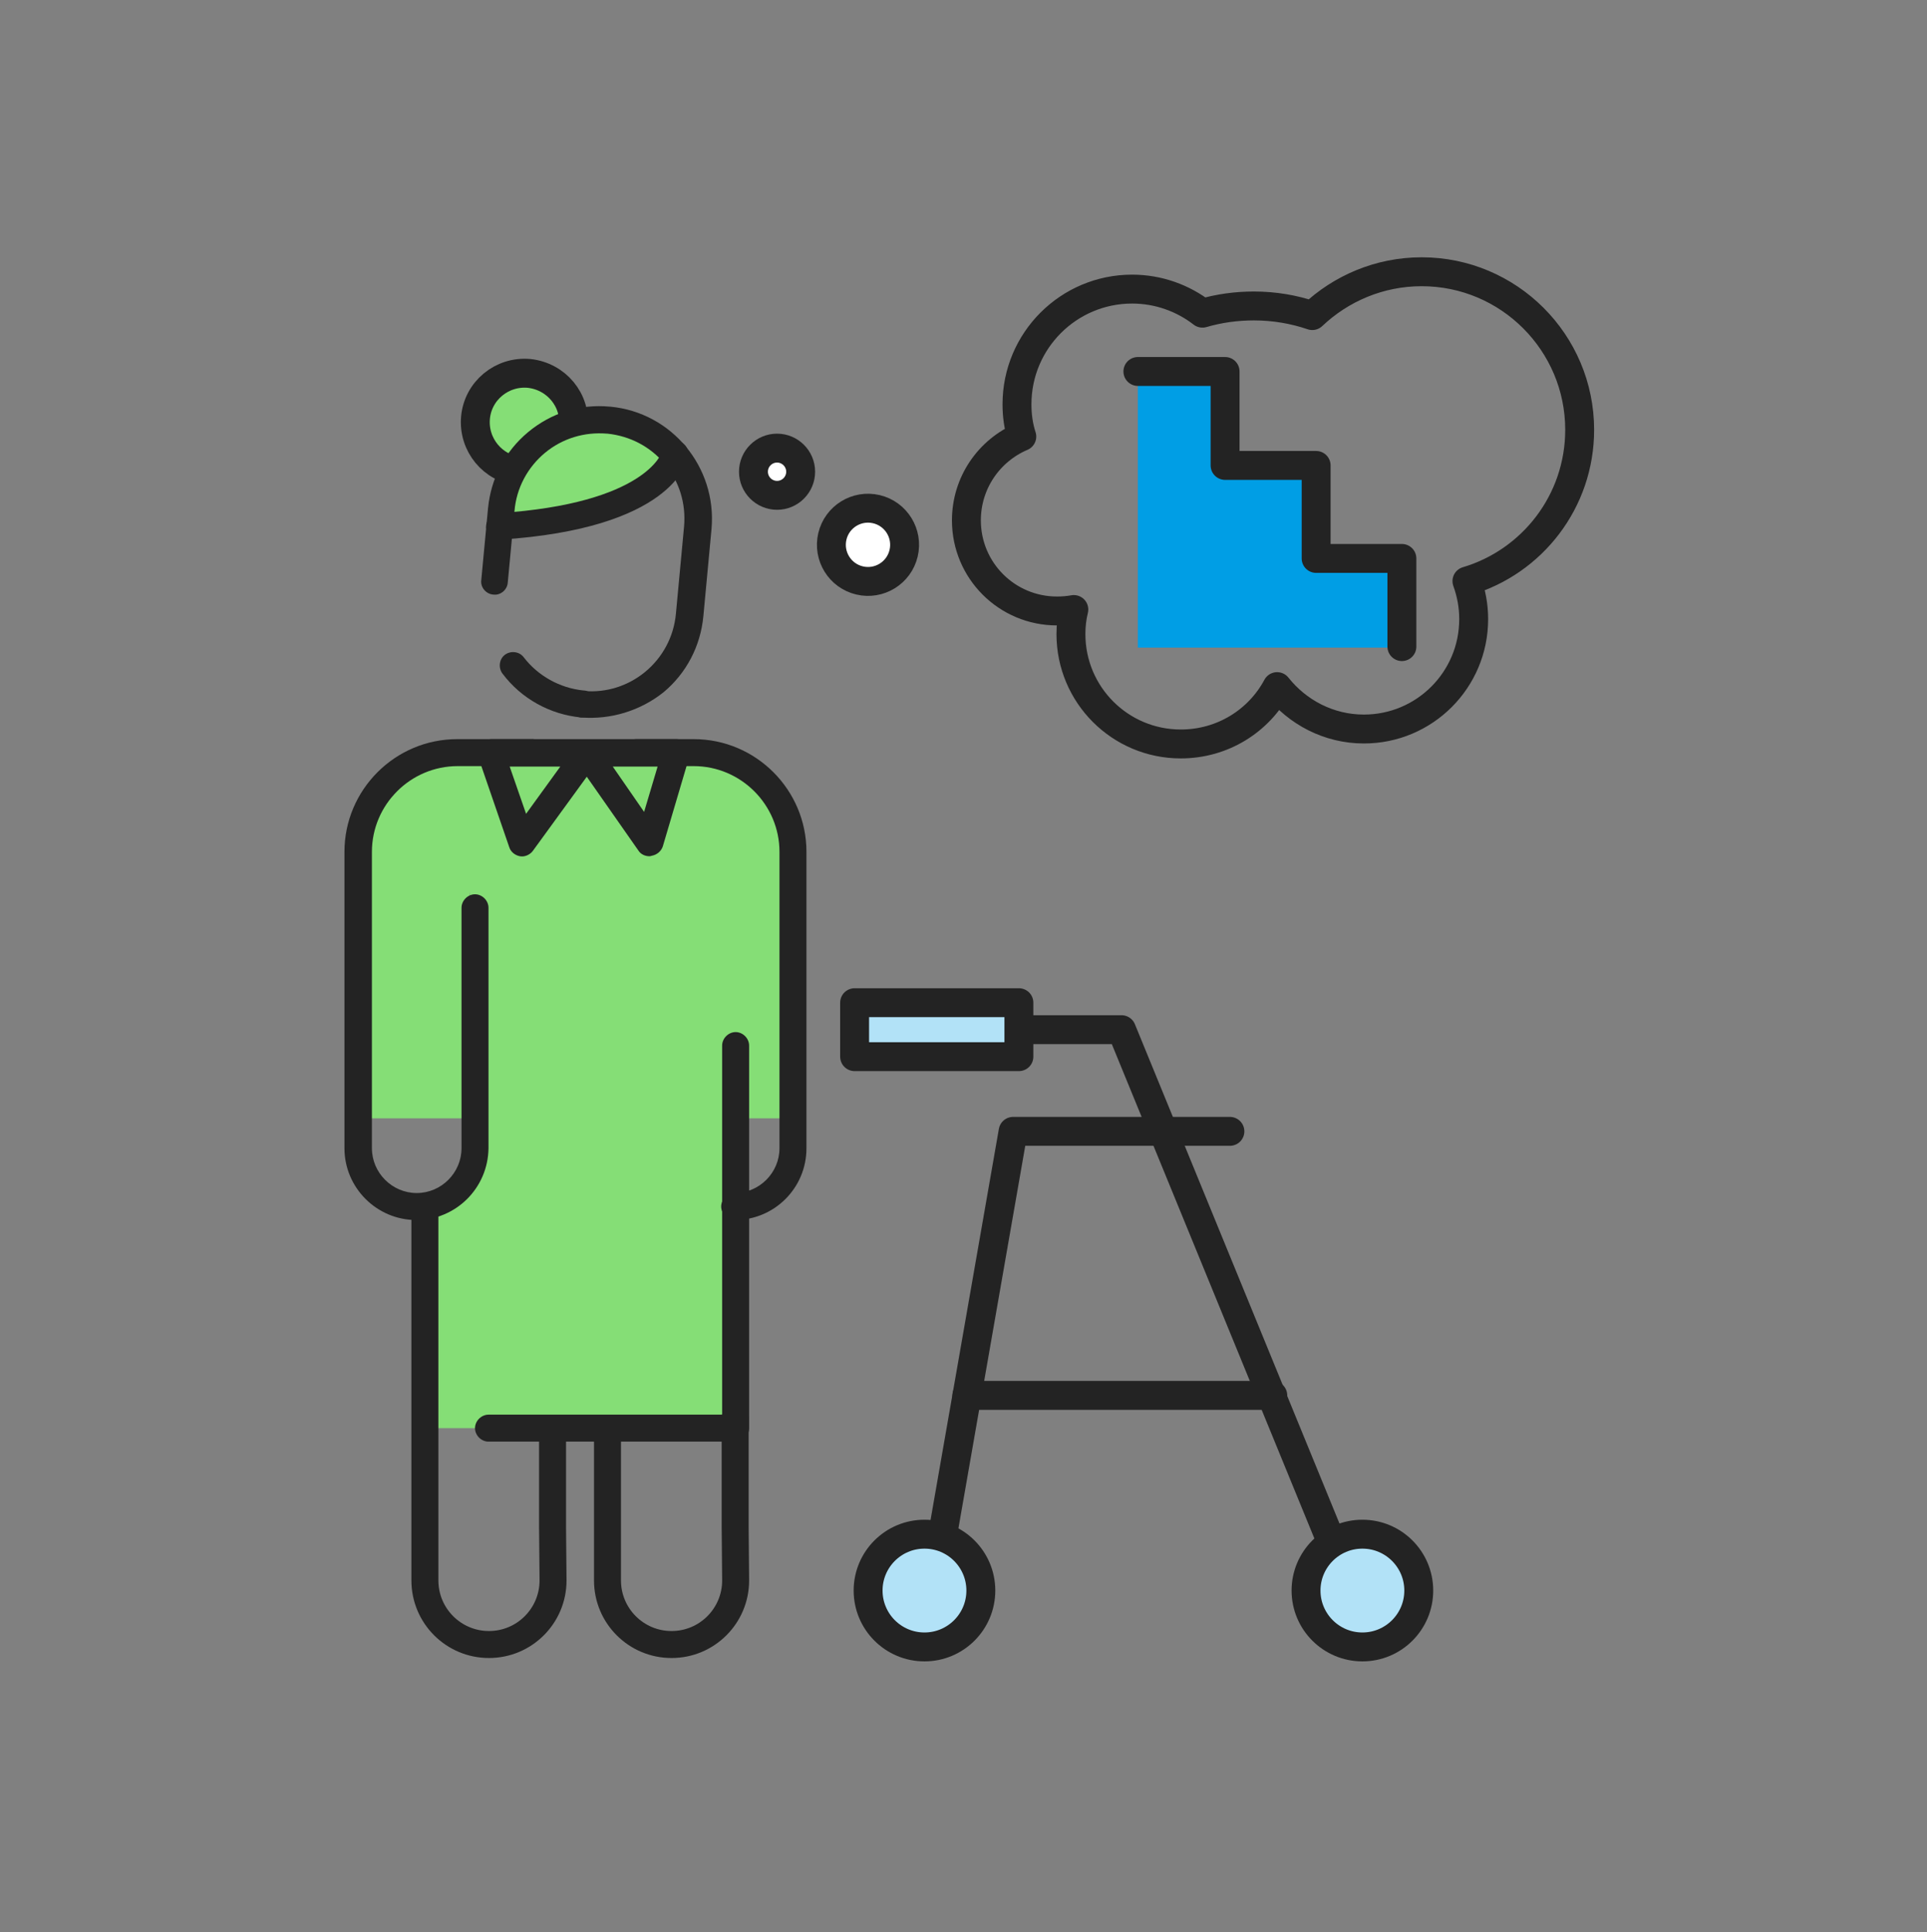 <svg width="400" height="401" viewBox="0 0 400 401" fill="none" xmlns="http://www.w3.org/2000/svg">
<rect x="0" y="0" width="400" height="401" fill="#808080" stroke="none"/>
<path d="M290.999 134V115.8H273.199V96.4H254.299V77H236.199V134.4H290.999" fill="#009EE5"/>
<path d="M187.57 114.815C188.535 110.731 186.005 106.637 181.921 105.673C177.836 104.708 173.742 107.238 172.778 111.322C171.813 115.407 174.343 119.501 178.428 120.465C182.512 121.43 186.606 118.9 187.57 114.815Z" fill="white" stroke="#232323" stroke-width="6" stroke-miterlimit="10" stroke-linecap="round" stroke-linejoin="round"/>
<path d="M166.198 97.9C166.198 100.6 163.998 102.8 161.298 102.8C158.598 102.8 156.398 100.6 156.398 97.9C156.398 95.2 158.598 93 161.298 93C163.998 93 166.198 95.2 166.198 97.9Z" fill="white" stroke="#232323" stroke-width="6" stroke-miterlimit="10" stroke-linecap="round" stroke-linejoin="round"/>
<path d="M327.902 89.198C327.902 71.098 313.202 56.398 295.102 56.398C286.302 56.398 278.302 59.898 272.402 65.498C268.602 64.198 264.502 63.498 260.302 63.498C256.602 63.498 253.002 63.998 249.602 64.998C245.602 61.898 240.502 59.998 235.002 59.998C221.802 59.998 211.102 70.698 211.102 83.898C211.102 86.198 211.402 88.498 212.102 90.598C205.302 93.498 200.602 100.198 200.602 107.998C200.602 118.398 209.002 126.798 219.402 126.798C220.602 126.798 221.802 126.698 222.902 126.498C222.502 128.098 222.302 129.798 222.302 131.598C222.302 144.198 232.502 154.398 245.102 154.398C253.802 154.398 261.302 149.598 265.102 142.498C269.302 147.798 275.802 151.298 283.102 151.298C295.702 151.298 305.902 141.098 305.902 128.498C305.902 125.698 305.402 123.098 304.502 120.598C318.002 116.598 327.902 104.098 327.902 89.198Z" stroke="#232323" stroke-width="6" stroke-miterlimit="10" stroke-linecap="round" stroke-linejoin="round"/>
<path d="M290.999 134.194V115.894H273.199V96.594H254.299V77.094H236.199" stroke="#232323" stroke-width="6" stroke-miterlimit="10" stroke-linecap="round" stroke-linejoin="round"/>
<path d="M151.099 277.399C151.799 275.599 150.799 277.499 152.399 276.099C155.699 273.099 149.199 255.699 152.699 252.699V232.099H164.599C164.699 229.399 164.599 226.299 164.599 225.599C164.599 221.899 164.999 219.599 164.599 206.099C164.499 201.699 166.499 191.399 164.599 187.699C163.699 185.899 165.599 172.999 164.599 171.199C161.399 165.299 161.499 164.999 156.399 160.299C155.899 157.799 150.699 156.899 148.399 156.199C145.299 155.299 142.099 156.299 138.799 157.099C135.499 157.499 132.199 157.899 130.199 157.899C121.399 157.899 104.799 156.299 95.999 158.799C90.399 160.399 95.799 165.499 95.799 170.599C95.799 182.799 100.199 194.599 101.599 206.599C102.299 211.699 102.299 216.799 101.399 221.899C100.699 225.099 99.799 228.399 99.499 231.799C98.799 237.999 98.999 242.699 94.099 246.999C91.799 249.099 89.399 251.199 88.499 254.199C87.299 258.599 88.499 263.399 88.999 267.599C89.699 273.099 89.899 278.499 88.499 283.799C87.999 285.899 85.199 290.499 86.599 292.599C87.799 293.799 90.599 293.799 91.999 293.999C95.499 294.199 99.199 294.499 102.699 294.499C113.599 294.999 124.399 295.399 135.299 295.399C139.699 295.399 144.099 295.399 148.599 294.899C150.699 294.399 151.099 295.499 152.499 294.099C155.099 291.799 151.299 284.999 153.799 285.199C156.299 285.499 150.399 280.199 151.099 277.399ZM131.599 157.999L137.899 157.299C135.799 157.899 133.699 158.299 131.599 157.999Z" fill="#85DE76"/>
<path d="M152.699 286.594H88.199V296.394H152.699V286.594Z" fill="#85DE76"/>
<path d="M147.302 156.195H98.602V166.495H147.302V156.195Z" fill="#85DE76"/>
<path d="M108.8 187.797H98.5V236.497H108.8V187.797Z" fill="#85DE76"/>
<path d="M120.601 148.895C114.201 148.295 108.202 144.995 104.302 139.795C103.402 138.595 103.602 136.795 104.802 135.895C106.002 134.995 107.801 135.195 108.701 136.395C111.701 140.295 116.201 142.795 121.101 143.295H121.201C122.701 143.395 123.901 144.795 123.701 146.295C123.501 147.895 122.201 148.995 120.601 148.895Z" fill="#232323"/>
<path d="M97.498 241.798V156.398L88.098 157.698L81.398 165.298L76.698 169.298L75.398 176.698V197.698V232.098H96.398V241.798H97.498Z" fill="#85DE76"/>
<path d="M86.4 253.198C78.2 253.198 71.5 246.498 71.5 238.298V176.798C71.5 163.898 82 153.398 94.9 153.398H100.2C100.6 153.398 110.8 153.398 110.8 153.398V158.998C110.8 158.998 100.6 158.998 100.1 158.998H95C85.2 158.998 77.2 166.998 77.2 176.798V238.298C77.2 243.398 81.4 247.598 86.5 247.598C91.6 247.598 95.8 243.398 95.8 238.298V228.398V188.398C95.8 186.898 97.1 185.598 98.6 185.598C100.1 185.598 101.4 186.898 101.4 188.398V228.398V238.298C101.3 246.598 94.6 253.198 86.4 253.198Z" fill="#232323"/>
<path d="M152.501 253.198C151.001 253.198 149.701 251.898 149.701 250.398C149.701 248.898 151.001 247.598 152.501 247.598C157.601 247.598 161.801 243.398 161.801 238.298V176.798C161.801 166.998 153.801 158.998 144.001 158.998H132.101C130.601 158.998 129.301 157.698 129.301 156.198C129.301 154.698 130.601 153.398 132.101 153.398H144.001C156.901 153.398 167.401 163.898 167.401 176.798V238.298C167.401 246.598 160.701 253.198 152.501 253.198Z" fill="#232323"/>
<path d="M101.498 344.097C92.598 344.097 85.398 336.897 85.398 327.997V250.597C85.398 249.097 86.698 247.797 88.198 247.797C89.698 247.797 90.998 249.097 90.998 250.597V327.997C90.998 333.797 95.698 338.497 101.498 338.497C107.298 338.497 111.998 333.797 111.998 327.997L111.898 317.097V298.397C111.898 296.897 113.198 295.597 114.698 295.597C116.198 295.597 117.498 296.897 117.498 298.397V317.097L117.598 327.997C117.598 336.897 110.398 344.097 101.498 344.097Z" fill="#232323"/>
<path d="M139.401 344.098C130.501 344.098 123.301 336.898 123.301 327.998V298.298C123.301 296.798 124.501 295.498 126.101 295.498C127.601 295.498 128.901 296.798 128.901 298.298V327.998C128.901 333.798 133.601 338.498 139.401 338.498C145.201 338.498 149.901 333.798 149.901 327.998L149.801 317.098V294.198C149.801 292.698 151.101 291.398 152.601 291.398C154.101 291.398 155.401 292.698 155.401 294.198V317.098L155.501 327.998C155.501 336.898 148.301 344.098 139.401 344.098Z" fill="#232323"/>
<path d="M152.698 299.195C151.198 299.195 149.898 297.895 149.898 296.395V216.995C149.898 215.495 151.198 214.195 152.698 214.195C154.198 214.195 155.498 215.495 155.498 216.995V296.395C155.498 297.995 154.198 299.195 152.698 299.195Z" fill="#232323"/>
<path d="M151.402 299.194H101.402C99.902 299.194 98.602 297.894 98.602 296.394C98.602 294.894 99.902 293.594 101.402 293.594H151.402C152.902 293.594 154.202 294.894 154.202 296.394C154.202 297.994 153.002 299.194 151.402 299.194Z" fill="#232323"/>
<path d="M134.801 177.698C133.901 177.698 133.001 177.298 132.501 176.498L121.801 161.198L110.601 176.598C110.001 177.398 108.901 177.898 107.901 177.698C106.901 177.498 106.001 176.798 105.701 175.798L99.3 157.198C99.001 156.298 99.1 155.398 99.701 154.598C100.201 153.898 101.101 153.398 102.001 153.398H140.401C141.301 153.398 142.101 153.798 142.701 154.498C143.201 155.198 143.401 156.098 143.101 156.998L137.601 175.598C137.301 176.598 136.401 177.398 135.301 177.598C135.001 177.698 134.901 177.698 134.801 177.698ZM105.801 159.098L109.201 168.898L116.301 159.098H105.801ZM127.201 159.098L133.701 168.498L136.501 159.098H127.201Z" fill="#232323"/>
<path d="M119.001 88.594C118.501 94.194 113.501 98.294 107.901 97.794C102.301 97.294 98.201 92.294 98.701 86.694C99.201 81.094 104.201 76.994 109.801 77.494C115.501 78.094 119.601 83.094 119.001 88.594Z" fill="#85DE76" stroke="#232323" stroke-width="6" stroke-miterlimit="10" stroke-linecap="round" stroke-linejoin="round"/>
<path d="M118.302 88.897L108.702 95.297L104.102 104.997L105.502 109.297L118.802 107.797L130.902 104.297L136.102 99.897L137.802 95.097L137.702 90.697L127.802 87.297L118.302 88.897Z" fill="#85DE76"/>
<path d="M120.601 148.898C119.101 148.798 117.901 147.398 118.101 145.898C118.201 144.398 119.601 143.198 121.101 143.398C130.801 144.298 139.401 137.098 140.301 127.398L142.001 109.198C142.401 104.498 141.001 99.898 138.001 96.298C135.001 92.698 130.801 90.498 126.101 89.998C126.101 89.998 126.101 89.998 126.001 89.998C121.301 89.598 116.701 90.998 113.101 93.998C109.501 96.998 107.201 101.298 106.801 105.998L105.401 120.898C105.301 122.398 103.901 123.598 102.401 123.398C100.901 123.298 99.701 121.898 99.901 120.398L101.301 105.498C101.901 99.298 104.801 93.698 109.601 89.698C114.401 85.698 120.401 83.798 126.601 84.398H126.701C139.401 85.598 148.801 96.898 147.701 109.698L146.001 127.898C145.401 134.098 142.501 139.698 137.701 143.698C132.901 147.498 126.801 149.398 120.601 148.898Z" fill="#232323"/>
<path d="M103.4 112.094C102.1 111.994 101 110.894 100.9 109.494C100.8 107.994 102 106.594 103.5 106.494C134.1 104.494 137.4 93.894 137.4 93.794C137.7 92.294 139.1 91.294 140.6 91.494C142.1 91.794 143.1 93.194 142.9 94.694C142.6 96.194 139.2 109.694 103.9 111.994C103.7 112.094 103.6 112.094 103.4 112.094Z" fill="#232323"/>
<path d="M186.602 213.695H232.802L284.602 340.095" stroke="#232323" stroke-width="6" stroke-miterlimit="10" stroke-linecap="round" stroke-linejoin="round"/>
<path d="M191.898 340.097L210.298 234.797H255.298" stroke="#232323" stroke-width="6" stroke-miterlimit="10" stroke-linecap="round" stroke-linejoin="round"/>
<path d="M191.899 341.798C198.361 341.798 203.599 336.56 203.599 330.098C203.599 323.637 198.361 318.398 191.899 318.398C185.437 318.398 180.199 323.637 180.199 330.098C180.199 336.56 185.437 341.798 191.899 341.798Z" fill="#B2E2F7" stroke="#232323" stroke-width="6" stroke-miterlimit="10" stroke-linecap="round" stroke-linejoin="round"/>
<path d="M282.802 341.798C289.263 341.798 294.502 336.56 294.502 330.098C294.502 323.637 289.263 318.398 282.802 318.398C276.34 318.398 271.102 323.637 271.102 330.098C271.102 336.56 276.34 341.798 282.802 341.798Z" fill="#B2E2F7" stroke="#232323" stroke-width="6" stroke-miterlimit="10" stroke-linecap="round" stroke-linejoin="round"/>
<path d="M211.498 208.094H177.398V219.294H211.498V208.094Z" fill="#B2E2F7" stroke="#232323" stroke-width="6" stroke-miterlimit="10" stroke-linecap="round" stroke-linejoin="round"/>
<path d="M200.699 289.594H264.199" stroke="#232323" stroke-width="6" stroke-miterlimit="10" stroke-linecap="round" stroke-linejoin="round"/>
</svg>
